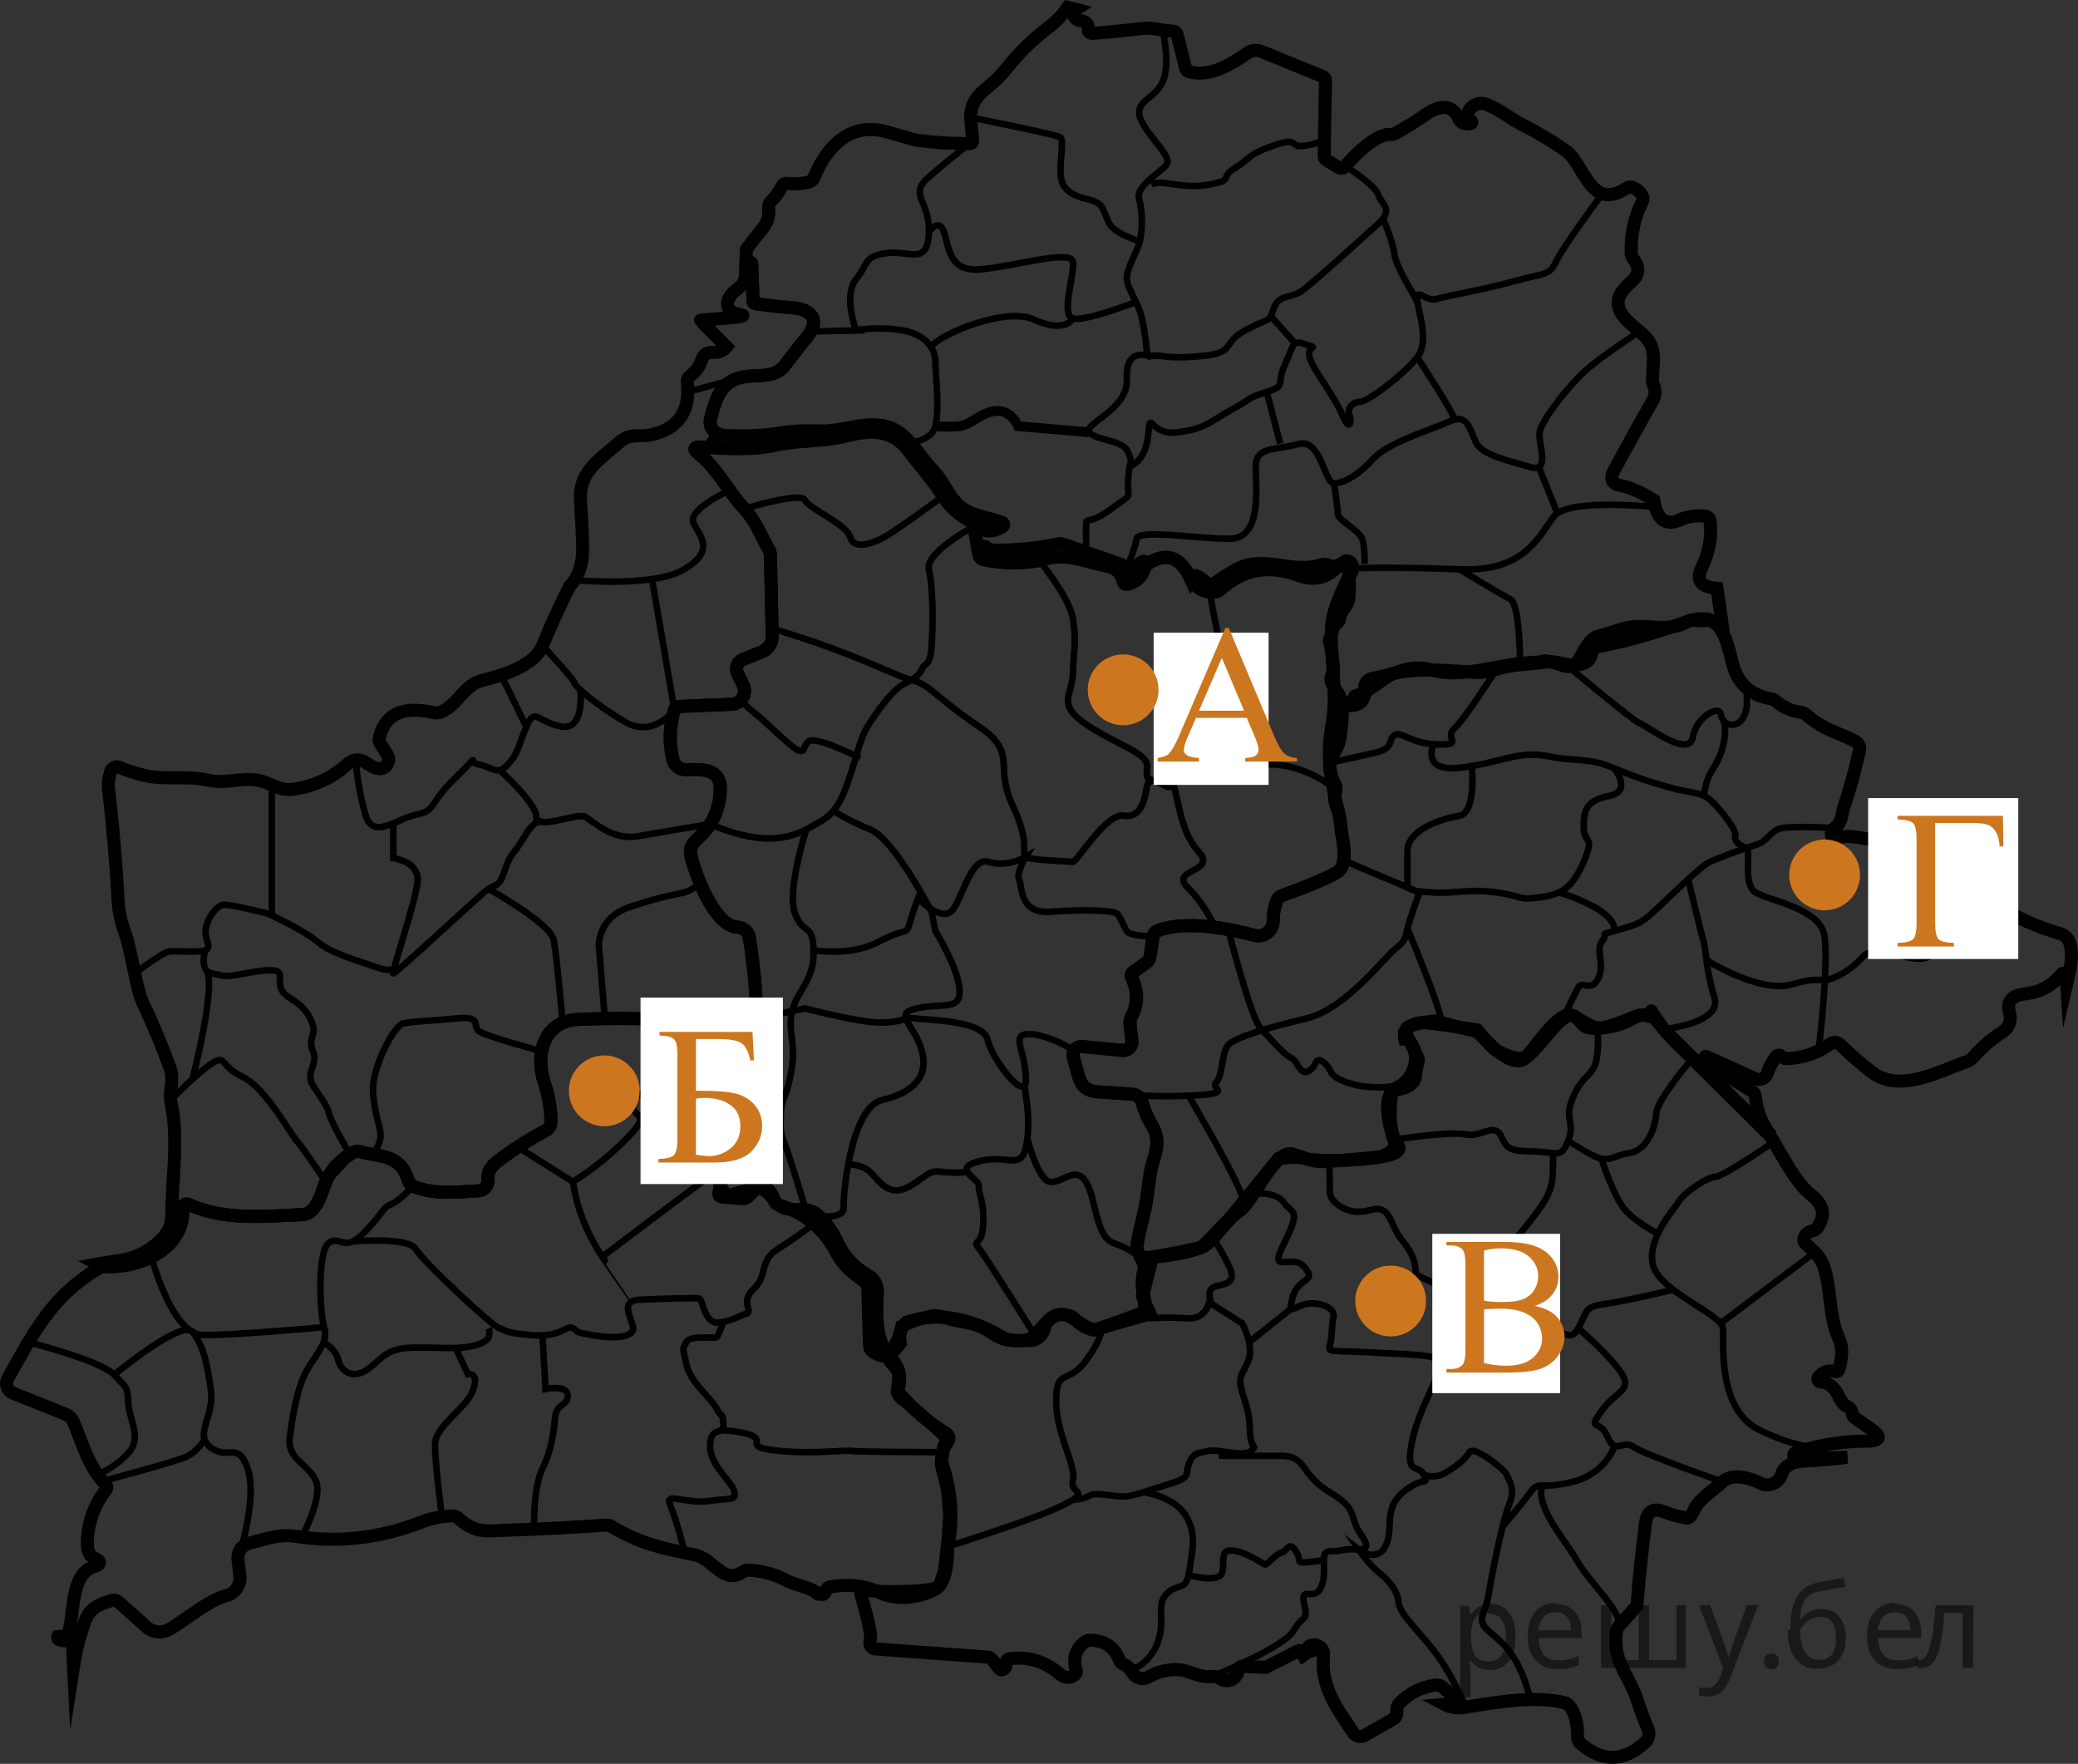 <?xml version="1.0" encoding="utf-8"?>
<!-- Generator: Adobe Illustrator 16.0.0, SVG Export Plug-In . SVG Version: 6.00 Build 0)  -->
<!DOCTYPE svg PUBLIC "-//W3C//DTD SVG 1.1//EN" "http://www.w3.org/Graphics/SVG/1.1/DTD/svg11.dtd">
<svg version="1.1" id="Слой_1" xmlns="http://www.w3.org/2000/svg" xmlns:xlink="http://www.w3.org/1999/xlink" x="0px" y="0px"
	 width="159.198px" height="135.114px" viewBox="270.042 -20.564 159.198 135.114"
	 enable-background="new 270.042 -20.564 159.198 135.114" xml:space="preserve">
<rect x="270.042" y="-20.564" width="159.198" height="135.114" fill="#333333" stroke="none"/>
<path fill="none" stroke="#000000" stroke-miterlimit="10" enable-background="new    " d="M351.848-19.996l0.629,0.156
	c-0.212,0.14-0.253,0.329-0.124,0.569c0.094,0.172,0.236,0.267,0.43,0.285c0.43,0.032,0.64,0.241,0.629,0.629
	c-0.007,0.247,0.111,0.361,0.355,0.344c1.271-0.097,2.543-0.221,3.814-0.371c0.816-0.097,1.435,0.178,2.283,0.199
	c0.176,0.007,0.325,0.13,0.366,0.301l0.64,2.547c0.035,0.144,0.123,0.232,0.263,0.269c1.655,0.43,3.197-0.554,4.471-1.435
	c0.315-0.221,0.723-0.266,1.08-0.118l4.712,1.924c0.12,0.049,0.197,0.166,0.193,0.295l-0.102,5.755
	c-0.004,0.154,0.059,0.272,0.188,0.354l0.908,0.56c0.178,0.112,0.411,0.07,0.537-0.097c0.581-0.769,2.397-2.521,3.418-2.439
	c0.165,0.01,0.318-0.025,0.463-0.108c0.813-0.458,1.601-0.95,2.363-1.478c0.834-0.574,1.892-0.779,2.381,0.264
	c0.097,0.208,0.193,0.342,0.29,0.403c0.161,0.1,0.346,0.136,0.554,0.107c0.266-0.036,0.292-0.133,0.08-0.291
	c-0.157-0.121-0.234-0.204-0.23-0.247c0.034-0.598,0.547-1.056,1.146-1.021c0.111,0.006,0.221,0.029,0.326,0.069
	c1.053,0.398,1.869,1.112,2.719,1.543c1.153,0.58,2.262,1.239,3.326,1.978c1.504,1.047,1.902,4.729,4.707,2.896
	c0.154-0.1,0.316-0.114,0.488-0.043c0.298,0.118,0.525,0.312,0.683,0.58c0.101,0.165,0.107,0.335,0.021,0.511
	c-0.612,1.239-0.894,2.547-0.843,3.923c0.006,0.165,0.061,0.313,0.16,0.446c0.506,0.655,0.457,1.239-0.145,1.751
	c-1.908,1.623-0.812,2.649,0.623,3.815c1.439,1.16,1.01,2.101,0.994,3.659c-0.004,0.183,0.029,0.356,0.097,0.521
	c0.157,0.376,0.124,0.761-0.103,1.155c-0.978,1.712-1.961,3.487-2.949,5.325c-0.344,0.638-0.16,1.022,0.553,1.155
	c0.699,0.132,1.53,0.501,2.494,1.106c0.265,1.573,0.99,2.049,2.176,1.43c0.598-0.212,1.198-0.276,1.8-0.193
	c0.193,0.028,0.305,0.14,0.333,0.333c0.169,1.164-0.048,2.384-0.65,3.659c-0.437,0.921-0.041,1.428,1.188,1.521l0.412,2.862
	c-0.196,0.047-1.248-0.661-1.162-0.478c0.111,0.232-1.257-0.008-1.447,0.121c-1.505,1.016-3.391,0.063-4.997,0.59
	c-0.63,0.205-1.277,0.399-1.94,0.586c-0.165,0.046-0.316,0.133-0.439,0.253c-0.982,0.941-0.903,2.415-2.243,1.981
	c-0.161-0.05-1.271-0.462-1.5-0.333c-0.154,0.086-1.008,0.114-1.188,0.125c-2.332,0.134-5.104,1.224-7.354,0.553
	c-0.659-0.197-1.573-0.293-2.878,0.25c-0.881,0.371-2.013,1.507-2.948,1.717c-0.165,0.035-0.152,0.381-0.214,0.542
	c-0.043,0.111-0.237-0.046-0.334,0.021c-0.168,0.117-0.398,0.078-0.515-0.088c-0.025-0.036-0.044-0.078-0.055-0.121
	c-0.24-0.979-1.18-1.314-0.596-2.127c0.093-0.13-0.182-2.24-0.293-2.351c-0.1-0.104,0.475-1.313,0.313-1.292
	c-0.359,0.05,0.417,0.02,0.439-0.427c0.01-0.199,0.078-0.399,0.192-0.563c0.691-0.975,0.513-0.848,0.584-2.037
	c0.011-0.165-0.06-0.739,0.065-0.844c0.129-0.107,0.188-0.306,0.178-0.597c-0.012-0.258-0.229-0.458-0.487-0.446
	c-0.065,0.003-0.402,0.232-0.462,0.262c-0.913,0.455-0.763-0.182-1.49,0.052c-2.148,0.683-4.325-0.736-6.281,0.252
	c-0.627,0.319-1.336,0.767-2.128,1.344c-0.054,0.04-0.131,0.031-0.177-0.021c-0.717-0.784-1.179-0.958-1.387-0.521
	c-0.795-1.752-1.943-2.094-3.444-1.026c0.021-0.498-0.29-0.397-0.935,0.301c-0.137,0.148-0.369,0.158-0.517,0.021
	c-0.003-0.003-0.007-0.006-0.011-0.01l-0.316-0.316c-0.025-0.024-0.055-0.043-0.086-0.054l-4.379-1.542
	c-0.154-0.054-0.313-0.064-0.474-0.032c-1.634,0.333-3.284,0.49-4.954,0.473c-0.188,0-0.414-0.129-0.521-0.221
	c-0.119-0.097-0.295-0.08-0.393,0.037c-0.057,0.067-0.076,0.157-0.053,0.242c0.09,0.345,0.265,0.527,0.526,0.549
	c1.318,0.114,2.665,0.175,4.04,0.183c-1.504,0.258-2.953,0.234-4.347-0.07c-0.196-0.043-0.312-0.163-0.344-0.359l-0.44-2.472
	c0.627,0.734,1.375,0.838,2.246,0.312c0.088-0.056,0.114-0.172,0.059-0.26c-0.023-0.037-0.059-0.065-0.102-0.079
	c-0.53-0.168-1.089-0.328-1.677-0.479c-2.278-0.58-2.315-2.085-3.558-3.438c-2.036-2.225-2.401-4.122-6.157-3.391
	c-1.071,0.208-1.776,0.312-2.117,0.312c-1.102,0.011-2.085-0.07-3.208,0.118c-1.469,0.251-3.037,0.32-4.707,0.21
	c-0.554-0.038-0.973-0.517-0.935-1.07c0.005-0.065,0.015-0.13,0.032-0.192c0.264-0.994,0.553-2.22,1.494-2.821
	c1.418-0.902,3.213,0.059,4.223-1.301c0.674-0.902,1.197-1.57,1.569-2.004c1.123-1.295,0.634-2.241-1.042-2.375
	c-0.928-0.075-1.863-0.178-2.806-0.307c-0.122-0.018-0.185-0.088-0.188-0.209l-0.091-2.741c-0.011-0.261-0.099-0.29-0.263-0.086
	c-0.101,0.126-0.174,0.305-0.221,0.538l0.075-1.672c0.391-0.541,0.772-1.035,1.145-1.482c0.494-0.592,0.602-1,0.559-1.72
	c-0.015-0.193,0.05-0.358,0.193-0.494c0.345-0.337,0.62-0.719,0.827-1.145c0.072-0.151,0.232-0.238,0.398-0.215
	c0.563,0.071,1.113,0.037,1.654-0.103c0.193-0.05,0.328-0.166,0.403-0.349c1.048-2.553,2.918-4.267,5.62-3.477
	c1.408,0.411,2.17,0.625,2.284,0.639c1.321,0.172,2.654,0.255,3.997,0.247c0.188,0,0.271-0.093,0.253-0.279
	c-0.039-0.451-0.082-0.892-0.129-1.321c-0.241-2.117,1.306-2.472,2.38-3.756c1.113-1.333,1.94-2.316,3.472-3.477
	C350.905-18.865,351.425-19.397,351.848-19.996z"/>
<path fill="none" stroke="#000000" stroke-miterlimit="10" enable-background="new    " d="M324.481,11.509
	c0.264-0.994,0.554-2.22,1.494-2.821c1.418-0.903,3.213,0.059,4.223-1.301c0.674-0.902,1.197-1.57,1.569-2.004
	c1.123-1.295,0.634-2.241-1.042-2.375c-0.928-0.075-1.863-0.178-2.805-0.307c-0.122-0.018-0.186-0.088-0.188-0.209l-0.091-2.741
	c-0.012-0.261-0.1-0.29-0.264-0.086c-0.101,0.126-0.174,0.305-0.221,0.538c0.075,1.37-0.779,1.16-1.252,2.058
	c-0.161,0.312-0.17,0.588-0.027,0.827c0.129,0.212,0.41,0.356,0.844,0.436c1.426,0.258-4.17,0.412-2.787,0.462
	c0.369,0.015,0.436,0.163,0.199,0.446l1.569,1.567c-0.236,0.29-0.54,0.434-0.913,0.43c-1.387-0.016-0.561,0.803-1.895,1.819
	c-0.14,0.11-0.215,0.284-0.198,0.462c0.243,2.21-0.659,3.548-2.708,4.014c-1.096,0.253-1.606-0.204-2.596,0.672
	c-1.381,1.23-3.025,2.187-2.88,4.347c0.075,1.157,0.133,2.319,0.172,3.487c0.043,1.325-0.296,2.371-1.016,3.138
	c-0.795,1.587-1.483,3.099-2.063,4.535c-0.623,1.548-3.073,2.273-4.546,2.628c-1.505,0.371-1.832,1.8-3.202,2.439
	c-0.164,0.073-0.347,0.094-0.521,0.06c-1.945-0.414-3.633-0.28-4.223,1.843c-0.055,0.189-0.029,0.367,0.074,0.532l0.554,0.902
	c0.086,0.14,0.106,0.288,0.06,0.446c-0.144,0.473-0.443,0.651-0.898,0.537c-0.746-0.193-1.16-1.037-2.122-0.425
	c-1.235,1.143-2.676,1.82-4.319,2.031c-0.785,0.103-1.36-0.241-2.064-0.516c-1.521-0.602-2.815,0.178-4.416-0.178
	c-1.666-0.37-3.311,0-4.82-0.354c-0.688-0.161-1.351-0.372-1.988-0.634c-0.009-0.004-0.018-0.007-0.027-0.01
	c-0.256-0.085-0.533,0.055-0.617,0.311c-0.165,0.513-0.223,0.971-0.172,1.376c0.337,2.848,0.582,5.704,0.736,8.57
	c0.039,0.741,0.211,1.548,0.516,2.418c0.623,1.8,0.795,4.175,1.451,5.551c0.752,1.579,1.426,3.197,2.02,4.852
	c0.322,0.893-0.123,1.736,0.081,2.703c0.575,2.757,0.043,5.75,0.043,8.565c0.003,0.863-0.44,1.63-1.333,2.3
	c-1.66,1.246-2.622,1.074-4.342,1.402l0.365,0.188c2.735,0.23,6.314-1.273,6.153-4.466c-0.003-0.045,0.006-0.091,0.024-0.133
	c0.065-0.149,0.24-0.218,0.389-0.152c2.881,1.264,5.723,0.914,8.743,0.79c0.881-0.032,1.327-1.123,1.628-2.058
	c0.38-1.179,1.141-2.079,2.283-2.703c0.162-0.089,0.332-0.11,0.511-0.064c1.688,0.457,3.095,0.188,3.708,2.241
	c0.055,0.178,0.18,0.322,0.344,0.397c1.478,0.666,3.461,0.457,5.035,0.365c0.008,0,0.018-0.001,0.025-0.002
	c0.418-0.039,0.723-0.411,0.684-0.831c-0.054-0.607,0.226-1.031,0.72-1.413c1.153-0.881,2.392-1.675,3.714-2.38
	c0.242-0.134,0.394-0.387,0.396-0.661c0.004-0.957-0.164-1.947-0.505-2.972c-0.741-2.24-0.021-4.761,2.596-4.874
	c2.153-0.093,4.306-0.095,6.458-0.005c0.891,0.038,1.508,0.137,1.943,0.463l1.724,0.12c-0.004-0.018-0.011-0.033-0.011-0.051
	c-0.01-0.16,0.112-0.297,0.272-0.307c1.789-0.075,3.396,0.178,3.208-2.294c-0.111-1.494-0.274-2.89-0.489-4.187
	c-0.071-0.449-0.451-0.786-0.908-0.806c-1.687-0.075-3.015-3.552-3.46-5.051c-0.291-0.968-0.15-1.204,0.58-1.897
	c0.975-0.924,1.495-2.081,1.563-3.471c0.091-1.806-1.413-1.66-2.644-1.645c-0.466,0.007-0.873-0.308-0.983-0.758
	c-0.308-1.297-0.271-2.57,0.112-3.82c0.051-0.168,0.164-0.256,0.339-0.263l4.063-0.172c0.138-0.007,0.272-0.041,0.397-0.101
	c0.505-0.244,0.717-0.851,0.473-1.356l-0.43-0.892c-0.01-0.02-0.018-0.039-0.026-0.06c-0.16-0.412,0.044-0.876,0.456-1.037
	l1.419-0.563c0.497-0.198,0.819-0.685,0.806-1.22l-0.14-6.18c-0.007-0.176-0.054-0.339-0.14-0.489
	c-0.645-1.096-0.951-2.111-1.854-3.068c-1.246-1.321-2.047-3.063-3.444-4.169c-0.522-0.416-0.453-0.603,0.21-0.56
	c0.17,0.01,0.323,0.019,0.488,0.029l0.813-1.006C324.638,12.545,324.343,12.024,324.481,11.509z"/>
<path fill="none" stroke="#000000" stroke-miterlimit="10" enable-background="new    " d="M344.604,19.466l0.44,2.472
	c0.032,0.197,0.147,0.317,0.344,0.36c1.394,0.305,2.843,0.328,4.347,0.07c2.043-0.661,3.278,0.097,5.116,0.435
	c0.663,0.126,1.074,0.516,1.235,1.172c0.043,0.179,0.154,0.251,0.334,0.215c0.727-0.15,1.188-0.634,1.386-1.451
	c1.501-1.067,2.649-0.726,3.444,1.026c0.44,0.749,1.051,1.093,1.832,1.032c0.176-0.015,0.33-0.081,0.463-0.199
	c1.708-1.559,3.693-1.92,5.953-1.085c1.129,0.419,2.096,0.238,2.901-0.543c0.241-0.232,0.626-0.228,0.856,0.011
	c0.082,0.084,0.138,0.19,0.159,0.307c0.021,0.104-0.039,0.308-0.183,0.612c-0.617,1.359-1.198,2.498-1.198,4.035
	c-0.005,2.381,0.473,4.702,0.048,7.066c-0.456,2.52-0.069,4.25,0.624,7.162c0.005,1.145,0.843,3.472-0.253,4.105
	c-0.795,0.459-2.199,1.05-4.213,1.773c-0.157,0.055-0.283,0.174-0.349,0.328c-0.208,0.483-0.312,1.017-0.312,1.601
	c0,0.636-0.514,1.15-1.149,1.151c-0.101,0-0.2-0.013-0.296-0.039c-2.134-0.574-5.4-1.145-7.421-0.349
	c-0.183,0.073-0.313,0.239-0.339,0.435l-0.221,1.526c-0.024,0.2-0.119,0.36-0.284,0.479l-0.999,0.714
	c-0.169,0.122-0.208,0.278-0.119,0.468c0.491,1.018,0.48,2.006-0.031,2.966c-0.098,0.184-0.133,0.378-0.107,0.586l0.139,1.279
	c0.038,0.354-0.219,0.671-0.573,0.709c-0.043,0.004-0.087,0.004-0.13,0l-3.105-0.29c-0.352-0.034-0.664,0.223-0.699,0.574
	c-0.008,0.08,0,0.16,0.021,0.237l0.436,1.553c0.193,0.681,0.641,1.046,1.344,1.097l2.734,0.183c0.357,0.025,0.659,0.273,0.752,0.617
	c0.169,0.62,0.434,1.23,0.796,1.833c0.784,1.3,0.016,2.455-0.156,3.563c-0.093,0.623-0.179,1.248-0.258,1.875
	c-0.15,1.198-0.602,2.461-0.773,3.74c-0.018,0.153,0.009,0.309,0.075,0.445l0.414,0.833c0.086,0.174,0.109,0.371,0.064,0.559
	c-0.19,0.756-0.182,1.507,0.026,2.252c0.046,0.176,0.05,0.351,0.011,0.526l-0.118,0.494l-3.487,1.279
	c-0.158,0.058-0.316,0.061-0.479,0.011c-0.494-0.154-0.918-0.425-1.273-0.812c-0.115-0.123-0.263-0.21-0.424-0.253
	c-0.803-0.204-1.416,0.034-1.838,0.715c-0.068,0.57-0.355,0.96-0.859,1.172c-1.183,0.104-1.983,0.03-2.402-0.221
	c-2.58-1.551-5.037-1.935-7.373-1.149c-0.43,0.397-0.585,0.937-0.467,1.617c-0.251,0.369-0.514,0.593-0.79,0.672
	c-0.175,0.054-0.308-0.002-0.397-0.167c-0.764-1.418-0.607-3.058-0.564-4.492c0.014-0.505-0.256-0.975-0.698-1.22
	c-1.067-0.595-1.843-1.424-2.327-2.487c-0.413-0.919-1.305-2.171-1.998-2.429c-1.014-0.373-2.079,0.292-2.902-0.872
	c-0.312-0.44-0.718-0.957-1.462-0.936c-0.094,0.004-0.184,0.038-0.253,0.097l-1.475,0.436c-0.166,0.148-0.422,0.132-0.57-0.037
	c-0.039-0.044-0.417-0.855-0.435-0.911c-0.161-0.538,0.032-1.064,0.419-1.526c0.85-1.018,1.913-2.107,1.519-3.419
	c-0.306-1.025-1.188-1.445-2.095-1.811c-0.372-0.149-0.599-0.529-0.555-0.93c0.156-1.354-0.835-2.72-1.378-4.027
	c-0.06-0.148,1.439-0.46,1.589-0.52c0.028-0.012,0.059-0.019,0.091-0.021c1.789-0.075,3.396,0.178,3.208-2.294
	c-0.111-1.494-0.274-2.89-0.489-4.186c-0.071-0.45-0.451-0.787-0.908-0.807c-1.687-0.075-3.015-3.552-3.46-5.051
	c-0.291-0.967-0.15-1.204,0.58-1.896c0.975-0.925,1.496-2.082,1.563-3.472c0.091-1.806-1.413-1.66-2.644-1.645
	c-0.466,0.007-0.873-0.308-0.983-0.757c-0.308-1.297-0.271-2.57,0.112-3.821c0.051-0.168,0.164-0.256,0.339-0.263l4.063-0.172
	c0.56-0.024,0.995-0.499,0.97-1.059c-0.006-0.139-0.039-0.273-0.1-0.397l-0.43-0.893c-0.193-0.397-0.027-0.877,0.37-1.07
	c0.02-0.009,0.04-0.018,0.06-0.025l1.419-0.564c0.497-0.198,0.819-0.685,0.806-1.22l-0.14-6.18c-0.007-0.176-0.054-0.338-0.14-0.489
	c-0.645-1.096-0.951-2.111-1.854-3.067c-1.247-1.322-2.047-3.063-3.444-4.17c-0.523-0.416-0.453-0.602,0.21-0.559
	c2.025,0.123,3.627,0.269,5.775-0.172c1.785-0.371,3.504-0.231,5.277-0.683c1.945-0.489,3.567-0.505,4.842,1.235
	c0.864,1.183,1.648,1.962,2.552,3.38C342.842,18.322,343.616,18.993,344.604,19.466z"/>
<path fill="none" stroke="#000000" stroke-miterlimit="10" enable-background="new    " d="M342.665,97.955
	c-0.07,1.042-0.027,2.815-1.183,3.337c-1.293,0.584-2.562,0.67-3.804,0.258c-1.111-0.612-2.437-0.803-3.977-0.569
	c-0.223,0.032-0.365,0.166-0.43,0.402c-0.043,0.144-0.139,0.208-0.285,0.193l-0.247-0.026c-0.731-0.603-1.649-0.624-2.456-1.054
	c-0.881-0.469-1.834-0.729-2.858-0.779c-0.179-0.011-0.343,0.034-0.489,0.135c-1.461,0.999-2.268-1.021-3.638-1.301
	c-2.466-0.499-4.202-0.859-6.41-2.182c-0.14-0.083-0.302-0.121-0.462-0.107c-2.439,0.176-4.879,0.303-7.318,0.382
	c-1.65,0.054-2.633,0.328-3.949-0.908c-0.128-0.12-0.299-0.185-0.474-0.177c-0.842,0.024-1.658,0.193-2.45,0.505
	c-3.102,1.211-6.294,1.563-9.575,1.059c-1.295-0.199-2.278,0.241-3.472,0.505c-0.588,0.131-0.982,0.688-0.913,1.289l0.146,1.23
	c0.079,0.691-0.359,1.336-1.032,1.516c-1.44,0.376-3.122,1.881-4.39,2.59c-0.563,0.315-1.26,0.239-1.736-0.188l-2.148-1.919
	c-0.144-0.129-0.309-0.166-0.494-0.112c-1.043,0.295-1.736,0.591-2.117,1.709c-0.38,1.096-0.656,2.199-0.828,3.31l-0.08-1.634
	c-0.008-0.196-0.111-0.293-0.313-0.29c-0.615,0.021-0.887-0.086-0.811-0.322l0.473-0.049c0.197-0.021,0.32-0.127,0.371-0.316
	c0.419-1.537,0.15-4.423,1.891-4.981c0.605-0.193,0.62-0.423,0.043-0.688c-0.369-0.169-0.542-0.584-0.521-1.247
	c0.058-1.482,0.53-2.801,1.419-3.954c0.114-0.15,0.107-0.292-0.021-0.425c-1.307-1.349-1.747-3.105-2.456-4.782
	c-0.117-0.275-0.341-0.494-0.624-0.607l-3.997-1.596c-0.413-0.165-0.614-0.634-0.45-1.048c0.014-0.033,0.029-0.065,0.047-0.097
	c1.896-3.386,3.461-6.528,7.249-8.576c2.735,0.231,6.313-1.273,6.152-4.465c-0.008-0.163,0.118-0.302,0.281-0.31
	c0.046-0.002,0.091,0.006,0.132,0.024c2.881,1.263,5.723,0.913,8.743,0.79c0.882-0.032,1.327-1.123,1.628-2.058
	c0.38-1.179,1.141-2.08,2.283-2.703c0.162-0.09,0.332-0.111,0.512-0.064c1.687,0.456,3.095,0.188,3.707,2.24
	c0.055,0.178,0.18,0.323,0.344,0.397c1.479,0.667,3.461,0.457,5.035,0.366c0.418-0.025,0.736-0.386,0.711-0.807
	c0-0.009-0.001-0.018-0.002-0.026c-0.054-0.607,0.226-1.032,0.721-1.413c1.152-0.882,2.391-1.675,3.713-2.381
	c0.242-0.134,0.394-0.386,0.396-0.661c0.004-0.956-0.164-1.946-0.504-2.972c-0.742-2.24-0.021-4.761,2.595-4.873
	c2.153-0.093,4.306-0.095,6.459-0.006c1.763,0.075,2.461,0.382,2.778,2.241c0.179,1.035,0.213,2.066,0.102,3.095
	c-0.033,0.309,0.123,0.607,0.397,0.758l1.886,1.021c0.18,0.097,0.296,0.246,0.35,0.446c0.408,1.569-0.014,2.792-1.268,3.67
	c-0.146,0.104-0.19,0.301-0.103,0.457c0.279,0.479,0.341,0.992,0.183,1.536c-0.068,0.24,0.023,0.371,0.274,0.393l1.558,0.118
	c0.145,0.01,0.283-0.041,0.382-0.14l0.715-0.726c0.134-0.136,0.341-0.166,0.505-0.075c0.412,0.223,0.67,0.568,0.773,1.037
	c0.043,0.193,0.158,0.319,0.345,0.376c1.978,0.609,3.438,1.799,4.384,3.568c0.635,1.188,1.236,1.58,2.225,2.337
	c0.151,0.115,0.229,0.266,0.232,0.452l0.139,4.443c0.004,0.18,0.079,0.324,0.227,0.436c0.305,0.226,0.651,0.354,1.042,0.387
	c0.169,0.015,0.312,0.084,0.43,0.21c0.563,0.584,0.736,1.308,0.521,2.171c-0.043,0.179-0.005,0.34,0.112,0.483
	c1.018,1.203,2.196,2.21,3.536,3.02c0.21,0.129,0.276,0.401,0.149,0.609c-0.007,0.01-0.014,0.021-0.021,0.03
	c-0.44,0.586-0.591,1.225-0.344,1.988C342.937,93.811,343.056,95.842,342.665,97.955z"/>
<path fill="none" stroke="#000000" stroke-width="0.5" stroke-miterlimit="10" d="M359.115-18.261c0,0,0.62,2.594,0,3.969
	s-2.37,1.5-1.62,3s2.416,2.75,1.896,3.375s-2.388,1.625-2.079,2.625s0.248,2.75-0.034,3.5s-0.907,1.875-0.907,2.5
	s0.375,1.125,0.875,2.25s0.685,3.724,0.685,3.724s-1.685-0.599-1.56,1.776s-3.375,3.438-2.875,4.094s2.57,0.531,2.973,1.531
	s0.098,0.5,0,2.125s0.527,0.875-1.348,2.25s-1.875,0.375-1.875,1.375s0,1.898,0,1.898"/>
<path fill="none" stroke="#000000" stroke-width="0.5" stroke-miterlimit="10" d="M371.512-10.043c0,0,0.108,0.375-1.392,0.625
	s-0.375-0.75-2.5,0s-1.75,1-3,1.75s0.125,0.875-2,1.25s-3.526-0.457-4.375,0"/>
<path fill="none" stroke="#000000" stroke-width="0.5" stroke-miterlimit="10" d="M373.12-7.83c0,0,2.25,1.412,2.5,2.162
	s1.25,1.125,0,2.25s-5,4.555-5.875,5.152s-1.75,0.223-2.125,1.348s-0.25,0.625-2.125,1.625s-0.75,1.697-3.125,1.974s-3.5,0-3.5,0
	h-0.94"/>
<path fill="none" stroke="#000000" stroke-width="0.5" stroke-miterlimit="10" d="M392.801-5.732c0,0-3.056,4.124-3.556,5.219
	s-0.875,0.845-3.125,1.47s-5.125,1.125-6,1.375s-1.5-0.875-1.5,0s1,3.193,0,4.472s-3.75,3.403-4.375,3.403s-1.025,0.625-0.825,1
	s0.075,1.5-0.55,0s-2.25-3.432-2.5-4.403s0.875-0.597-0.25-0.972s-0.875-0.125-1.625,1.5s0.176,1.625-1.412,2.125
	s-1.088,0.5-2.713,1.375s-1.875,1.438-4.125,1.719s-2-1.969-2.25,0.281s-1.628,2.375-1.628,2.375"/>
<path fill="none" stroke="#000000" stroke-width="0.5" stroke-miterlimit="10" d="M395.651,4.829c0,0-2.906,1.878-4.156,3.003
	s-3.375,3.813-3.5,4.719s0.875,3.156-0.75,2.656s-3.625-0.875-4.125-1.875s-0.625-2.25-2-1.625s-4.75,1.625-5.875,2.875
	s-2.25,1.875-3,1.875s-1-3.5-2.75-3s-3.25,0.125-3.25,1.75s0.5,5.5-2,5.5s-7-0.75-7.125,0s-0.775,2.343-0.775,2.343"/>
<path fill="none" stroke="#000000" stroke-width="0.5" stroke-miterlimit="10" d="M396.854,18.278c0,0-6.609-0.695-7.734,0.68
	s-2.125,4.311-7.25,4.093s-8.613-0.069-8.613-0.069"/>
<path fill="none" stroke="#000000" stroke-width="0.5" stroke-miterlimit="10" d="M386.495,30.207c0,0,0-4.5-0.75-4.875
	s-3.875-2.282-3.875-2.282"/>
<path fill="none" stroke="#000000" stroke-width="0.5" stroke-miterlimit="10" d="M339.142,13.414c0,0,2.229,0.001,2.563-1.332
	s0-4,0-4.917s-0.625-2.106-2.563-2.428s-3.521,0-3.521,0s-1-2.655,0-3.905s0.583-1.75,2.333-2s3.167,1,3.25-1.583
	s-1.667-2.833,0.083-4.333s3.026-2.482,3.026-2.482"/>
<path fill="none" stroke="#000000" stroke-width="0.5" stroke-miterlimit="10" d="M344.313-11.584c0,0,6.724,1.333,6.974,1.542
	s0,1.458,0,2.625s0.582,1.75,1.958,2.083s1.209,0.667,1.709,1.75s2.442,1.385,2.383,1.588"/>
<line fill="none" stroke="#000000" stroke-width="0.5" stroke-miterlimit="10" x1="332.16" y1="4.829" x2="336.287" y2="4.738"/>
<path fill="none" stroke="#000000" stroke-width="0.5" stroke-miterlimit="10" d="M341.204-2.751c0,0,0.751-1.25,1.167,0
	s0.416,2.916,2.583,2.833s7.157-1.607,7.287-0.595s-0.963,4.095,0,4.345s4.825-1.264,4.825-1.264"/>
<path fill="none" stroke="#000000" stroke-width="0.5" stroke-miterlimit="10" d="M352.241,3.832c0,0-0.591,1.222-3.105,0.028
	c-2.515-0.944-7.953,1.626-7.72,2.243"/>
<path fill="none" stroke="#000000" stroke-width="0.75" stroke-miterlimit="10" d="M353.495,12.552l-5.458-0.469
	c0,0-0.499-1.25-1.666-1.167s-1.964,1.083-2.815,1.167s-1.852,0-1.852,0"/>
<path fill="none" stroke="#000000" stroke-width="0.5" stroke-miterlimit="10" d="M375.998-3.82c0,0,0.705,1.569,0.872,2.735
	s1.701,3.319,1.784,3.757"/>
<path fill="none" stroke="#000000" stroke-width="0.5" stroke-miterlimit="10" d="M378.62,6.804c0,0,3.001,4.577,2.917,4.928"/>
<path fill="none" stroke="#000000" stroke-width="0.5" stroke-miterlimit="10" d="M372.245,16.457c0,0,0.292,1.958,0.292,2.375
	s1.667,1.25,1.875,1.917s0.172,1.875,0.172,1.875"/>
<line fill="none" stroke="#000000" stroke-width="0.5" stroke-miterlimit="10" x1="387.931" y1="15.207" x2="389.355" y2="18.75"/>
<line fill="none" stroke="#000000" stroke-width="0.5" stroke-miterlimit="10" x1="367.083" y1="9.457" x2="368.12" y2="13.414"/>
<line fill="none" stroke="#000000" stroke-width="0.5" stroke-miterlimit="10" x1="322.734" y1="9.457" x2="326.563" y2="8.417"/>
<line fill="none" stroke="#000000" stroke-width="0.5" stroke-miterlimit="10" x1="367.401" y1="3.654" x2="369.266" y2="5.748"/>
<path fill="none" stroke="#000000" stroke-width="0.5" stroke-miterlimit="10" d="M325.933,16.992c0,0-3.313,1.506-2.75,2.548
	s1.625,2.126-0.75,3.521s-8.381,0.808-8.381,0.808"/>
<path fill="none" stroke="#000000" stroke-width="0.5" stroke-miterlimit="10" d="M319.992,23.795l1.716,10.023
	c0,0-1.589,2.181-3.755,0.931s-3.887-2.75-3.901-3s-2.445-2.848-2.445-2.848"/>
<path fill="none" stroke="#000000" stroke-width="0.5" stroke-miterlimit="10" d="M314.502,32.281c0,0,0.369,3.141-1.465,2.805
	s-2-1.53-2.667,0.025s-0.584,1.968-1.417,2.887s-1.225,0.165-2.237,0s0.399-1.081-1.765,1.002s-1.415,2.5-2.998,2.833
	s-3.332,2-3.916,0s-0.759-4.173-0.759-4.173"/>
<path fill="none" stroke="#000000" stroke-width="0.5" stroke-miterlimit="10" d="M290.872,39.576v9.922c0,0-3.252-0.833-3.752-0.75
	s-1.333,1.166-1.333,2.083s0.917,1.5-1,1.5s-1.666-0.167-2.5,0.333s-1.926,1.342-1.926,1.342"/>
<path fill="none" stroke="#000000" stroke-width="0.5" stroke-miterlimit="10" d="M300.173,42.506v2.659
	c0,0,1.864,0.253,1.864,1.626s-2.062,7.224-1.864,7.215s6.03-5.416,6.947-6.212s1.083-0.184,1.583-1.657s0.583-1.044,1.5-2.592
	s1.403-1.141,1.403-1.141"/>
<path fill="none" stroke="#000000" stroke-width="0.5" stroke-miterlimit="10" d="M307.473,47.53c0,0,4.73,2.636,4.98,3.886
	s0.667,6.039,0.667,6.039h3.258l-0.452-5.539c0,0-0.139-2.167,2.361-3s3.332-0.908,4.166-1.121s1.188-0.801,1.188-0.801"/>
<path fill="none" stroke="#000000" stroke-width="0.5" stroke-miterlimit="10" d="M311.952,60.082c0,0-4.723-1.25-5.236-1.667
	s0.317-1.172-1.765-0.961s-3.249,0.211-3.999,0.378s-2.416,3.417-2.333,5.167s0.583,2.75,0.583,3.417s-0.586,1.454-0.586,1.454
	s-1.271-0.963-1.759,0s-1.86,2.111-1.86,2.111s-1.629-2.481-2.212-3.148s-2.416-4.084-4.166-4.917s-1.25-1.666-2.25-1.083
	s-3.248,2.867-3.248,2.867"/>
<path fill="none" stroke="#000000" stroke-width="0.5" stroke-miterlimit="10" d="M285.756,52.224c0,0-0.471,1.625,0.529,1.783
	s0.666,0.342,2.5,0s2.5-0.325,2.667,0s-0.334,1.241,0.833,1.908s1.583,1.5,1.75,2.167s-0.417,0.917,0,1.917
	s-0.688,1.583,0.031,2.667s1.052,1.5,1.219,2.167s1.572,3.037,1.572,3.037"/>
<path fill="none" stroke="#000000" stroke-width="0.5" stroke-miterlimit="10" d="M290.575,49.424c0,0,2.711,1.242,3.794,2.159
	s3.028,1.408,4.416,1.917s1.477,0,1.477,0"/>
<path fill="none" stroke="#000000" stroke-width="0.5" stroke-miterlimit="10" d="M293.191,97.115c0,0,1.616-2.986,1.044-4.261
	c-0.573-1.274-2.185-1.639-1.994-3.233c0.191-1.595,0.561-3.957,1.356-5.3c0.795-1.344,1.634-2.11,1.276-3.226
	s-0.515-5.876,0.375-6.465c0.889-0.589,1.164,0.799,2.688-0.765s1.415-1.943,2.05-2.167c0.635-0.225,1.906-1.61,1.906-1.61"/>
<path fill="none" stroke="#000000" stroke-width="0.5" stroke-miterlimit="10" d="M281.483,75.121c0,0,1.563,6.586,4.162,6.586
	s9.229-0.611,9.229-0.611"/>
<path fill="none" stroke="#000000" stroke-width="0.5" stroke-miterlimit="10" d="M272.215,82.253c0,0,5.572,1.413,6.572,2.496
	s1,0.832,1.083,2.166s1.083,2.668,0,3.834s-2.342,1.661-2.342,1.661"/>
<path fill="none" stroke="#000000" stroke-width="0.5" stroke-miterlimit="10" d="M278.787,84.749c0,0,5.2-4.311,6.017-3.28
	s1.149,2.53,1.399,4.53s-1.334,3.333,0,4.333s2.084-0.583,2.834,1.667s-0.762,6.917-0.762,6.917"/>
<path fill="none" stroke="#000000" stroke-width="0.5" stroke-miterlimit="10" d="M277.903,92.887c0,0,5.634-1.471,6.467-1.888
	s1.275-1.19,1.275-1.19"/>
<path fill="none" stroke="#000000" stroke-width="0.5" stroke-miterlimit="10" d="M297.06,74.533c0,0,4.274-0.373,4.834,0.588
	s5.939,5.993,6.416,6.061s-0.022,0.317,2.394,0.525s2.75-0.843,3.25-0.525s0.043,0.288,1.604,0.553s2.812,0.136,2.979-0.425
	s-1.25-2.227,0.5-2.311s4.378-0.168,4.605-0.084s0.395,1.918,1.395,1.834s1.584-0.5,2.167-0.667s-0.5-0.919,0.583-1.918
	s0.416-2.171,1.833-3.043s2.755-1.939,2.755-1.939"/>
<path fill="none" stroke="#000000" stroke-width="0.5" stroke-miterlimit="10" d="M323.74,61.498c0,0-5.537,1.417-5.287,2.584
	s1.582,0.583-0.584,2.75s-3.916,3.047-3.916,3.148s0.271,2.922,2.425,6.019s2.153,3.097,2.153,3.097"/>
<line fill="none" stroke="#000000" stroke-width="0.5" stroke-miterlimit="10" x1="309.71" y1="67.303" x2="313.953" y2="69.981"/>
<path fill="none" stroke="#000000" stroke-width="0.5" stroke-miterlimit="10" d="M316.184,75.706c0,0,8.167-6.207,8.76-6.499"/>
<path fill="none" stroke="#000000" stroke-width="0.5" stroke-miterlimit="10" d="M294.837,82.253c0,0,0.95,0.536,1.116,1.349
	s1.084,1.563,2.25,0.729s1.381-1.667,3.69-1.667s2.477,0.083,3.56,0s1.873-0.429,2.02-0.798s0-0.685,0-0.685"/>
<path fill="none" stroke="#000000" stroke-width="0.5" stroke-miterlimit="10" d="M304.951,82.694l0.932,2.002
	c0,0,0.903-0.198,0.403,1.219s-2.917,2.731-2.917,4.199s0.533,5.515,0.533,5.515"/>
<path fill="none" stroke="#000000" stroke-width="0.5" stroke-miterlimit="10" d="M311.606,81.707l0.225,4.124
	c0,0,1.705-0.333,1.705,0.5s-0.847,0.582-0.965,1.666s-0.228,2.417-0.965,3.917s-0.653,4.66-0.653,4.66"/>
<path fill="none" stroke="#000000" stroke-width="0.5" stroke-miterlimit="10" d="M325.458,80.689c0,0-0.357,1.047-0.515,1.178
	s-2.074-0.191-2.324,0.387s-0.334,0.161,0,1.661s1.898,2.586,2.324,3.418s0.437,0.165,0.515,1.165s-0.935,0.065-1.012,1.616
	s1.673,2.801,1.84,3.551s-0.137,0.5-1.943,0.75s-3.433-0.751-2.953,0.333s1.117,3.642,1.117,3.642"/>
<path fill="none" stroke="#000000" stroke-width="0.5" stroke-miterlimit="10" d="M325.284,88.995c0,0,2.085,0.086,2.585,0.544
	s-0.666,0.792,1.917,1.042s4.917-0.083,5.5,0s6.971,0.095,6.971,0.095"/>
<path fill="none" stroke="#000000" stroke-width="0.5" stroke-miterlimit="10" d="M354.354,81.182c0,0,0.349,0.439-1.067,2.42
	s-2.333,0.564-2.333,3.147s1.574,5,1.287,6.083s1.464,0.749-0.62,1.833s-8.731,3.167-8.731,3.167"/>
<path fill="none" stroke="#000000" stroke-width="0.5" stroke-miterlimit="10" d="M352.241,94.315c0,0,0.713,0.018,1.296-0.315
	s2.084,0.25,3.167,0s0.833-0.25,2.75-0.834s1.333-0.666,1.667-1.583s0.75-0.833,1.5-1s2.666,0.5,3.25,0s0,0-0.058-1.422
	s-0.192-1.745-0.599-3.078s0.072-1.333,0.489-2.48s-0.489-2.789-0.489-2.789l-2.347-1.497c0,0-0.416-0.924,0.084-1.245
	s2-0.07,1.25-1.654c0,0-1.082-2.146-1.332-2.209"/>
<path fill="none" stroke="#000000" stroke-width="0.5" stroke-miterlimit="10" d="M356.37,107.457c0,0,1.624-0.292,2.333-2.125
	s-0.166-2.876,0.709-3.792s1.5-0.082,1.75-1.791s0.582-2.875-0.334-4.292s-3.169-1.715-3.169-1.715"/>
<path fill="none" stroke="#000000" stroke-width="0.5" stroke-miterlimit="10" d="M363.37,107.665c0,0,5.084-2.083,5.792-3.333
	s1.124-0.626,0.791-2.042s0.75-0.207,1.25-1.166s0.126-2.208,0.334-2.625s0.707-0.126,1.416-0.334s2.5,0.417,1.417-1.083
	s-0.124-1.93-2.458-3.34s-1.708-2.785-3.75-2.785s-4.5,0-4.5,0l-0.046-0.344"/>
<path fill="none" stroke="#000000" stroke-width="0.5" stroke-miterlimit="10" d="M361.099,100.088c0,0,2.313,0.663,2.563-0.171
	s-0.208-1.751,0.75-1.709s2.292,0.962,2.5,1.064s0.791-0.772,1.291-0.897s0.543-0.919,1.084-0.168s-0.042,0.978,0.833,0.906
	s1.349-0.191,1.349-0.191"/>
<path fill="none" stroke="#000000" stroke-width="0.5" stroke-miterlimit="10" d="M382.331,110.223c0,0-0.878-2.14-2.044-3.807
	s-3-3.251-3.083-4.167s-0.667-1.666-1.5-2.333s-1.586-1.792-1.586-1.792s1.368,1.068,2.061-0.236s-0.226-2.819,1.358-4.146
	s2.001-0.409,1.584-1.326s-1.459,0.173-0.896-2.58s2.646-5.753,2.063-6.17s-1.082-0.425-5.166-0.629s-3.187,0.133-3.084-1.171
	s0.103-1.304,0.103-1.304s0.48-0.951-1.145-1.247s-2.348,1.315-1.955-0.396s1.955-1.212,0.955-2.399s-2.875,0.75-1.563-1.875
	s0.625-2.188-0.063-3.125s-2.598-0.603-2.598-0.603"/>
<path fill="none" stroke="#000000" stroke-width="0.5" stroke-miterlimit="10" d="M387.288,109.626c0,0-0.501-2.377-1.751-3.877
	s-2.333-1.5-1.833-2.833s0.249-1.001,0.916-4.167s0.834-3.453,1.167-4.435s-0.29-1.731-0.354-1.981s-2.48-2.23-2.813-1.657
	s-1,1.073-1.833,1.573s-1.666,0.167-1.666,0.167"/>
<path fill="none" stroke="#000000" stroke-width="0.5" stroke-miterlimit="10" d="M405.64,67.105c0,0-3.604,2.478-4.187,2.478
	s-2.334,1.168-2.75,1.834s-2.584,3-2,5s5.251,3.698,5.334,4.766s-0.465,6.239,2.833,7.813s4.5,1.253,4.5,1.253"/>
<path fill="none" stroke="#000000" stroke-width="0.5" stroke-miterlimit="10" d="M398.237,78.234c0,0-3.534,0.849-5.2,1.082
	s-1.334,0.517-2.084,1.866s-1.416-0.183-3.665-0.933s-1.428-3.336-1.428-3.336s-0.907,2.003-1.573,2.336s-5.799-2.186-5.799-2.186
	s0.194-1.169-0.931-2.481s-0.867-2.938-2.621-2.438s-3.004-0.76-3.004-1.286s-0.049-2.464-0.049-2.464"/>
<line fill="none" stroke="#000000" stroke-width="0.5" stroke-miterlimit="10" x1="409.129" y1="75.328" x2="401.852" y2="80.813"/>
<path fill="none" stroke="#000000" stroke-width="0.5" stroke-miterlimit="10" d="M402.078,92.958c0,0-6.042-2.073-6.875-2.683
	s-1.417,0.656-2-0.769s-1.584-0.379-0.5-1.943s2.418-1.563,1.584-2.897s-3.334-3.484-3.334-3.484"/>
<path fill="none" stroke="#000000" stroke-width="0.5" stroke-miterlimit="10" d="M393.703,90.276c0,0-0.674,2.059-3.212,2.683
	s-2.535-0.14-3.203,0.784s-2.131,2.62-2.131,2.62"/>
<path fill="none" stroke="#000000" stroke-miterlimit="10" enable-background="new    " d="M398.38,59.234
	c-0.314-0.312-1.43-1.607-1.532-1.758s-0.878-0.278-1.097-0.296s-1.799,0.749-2.781,0.965s-1.656-0.594-2.566-0.938
	s-2.846,2.586-3.413,3.144s-2.461-0.531-2.461-0.531l-1.302-1.349c0,0-1.198-0.307-1.352-0.33s-1.75-0.497-1.906-0.497
	s-1.442,0.173-1.949,0.405s-0.363,0.97-0.363,0.97s0.469-0.031,0.743,0.875s-0.123,2.33-1.381,2.875s-0.407,3.426-0.142,4.124
	s-0.999,1.142-1.131,1.167s-3.124,0.28-3.124,0.28s-1.976,0.028-2.631-0.164s-2.001,0.014-2.001,0.014l-3.62,4.449
	c0,0-2.056,2.184-2.276,2.317s-3.635,0.76-3.728,0.768s-0.741,2.982-0.802,2.965s0.592,1.42,0.592,1.42
	c-0.342,0.027-4.119,1.156-4.325,1.197s-1.546-0.842-1.546-0.842s-0.723-0.539-1.346-0.271s-1.252,1.169-1.627,1.513
	s-0.357,0.408-1.539,0.421s-1.686-0.629-2.462-1.004s-1.968-0.448-2.902-0.765s-1.164-0.006-1.631,0.043s-1.642,0.626-1.642,0.626
	s-0.246,1.048-0.418,1.225s-0.313,1.017-0.452,1.307s0.285,0.364,0.515,0.856s0.04,1.154,0.002,1.565s0.62,0.797,0.62,0.797
	l2.295,1.978l0.946,0.887l-0.279,0.543c0,0-0.24,1.244-0.208,1.435s0.429,1.67,0.454,1.808s0.188,2.028,0.188,2.028l-0.099,1.69
	l-0.307,2.659l-0.361,1.048c0.025,0.61-5.039,0.604-6.102,0.322c0.098,0.773,0.989,3.263,0.77,3.967
	c-0.02,0.062-0.026,0.126-0.02,0.189c0.026,0.26,0.262,0.449,0.523,0.423l8.385,0.615c0.168-0.017,0.335,0.049,0.445,0.177
	c0.158,0.184,0.332,0.403,0.521,0.661c0.118,0.158,0.248,0.188,0.387,0.092c0.126-0.086,0.184-0.206,0.172-0.36
	c-0.024-0.269,0.085-0.419,0.328-0.451c1.419-0.169,2.684,0.228,3.794,1.188c0.179,0.154,0.349,0.234,0.511,0.242
	c0.211,0.011,0.397-0.034,0.559-0.135c0.172-0.107,0.229-0.258,0.172-0.451c-0.254-0.853-0.037-1.553,0.65-2.102
	c0.133-0.104,0.281-0.153,0.445-0.15c1.104,0.019,1.851,0.532,2.241,1.542c0.064,0.161,0.179,0.268,0.344,0.317
	c0.2,0.058,0.417,0.272,0.65,0.645c0.265,0.427,0.824,0.561,1.257,0.301c0.609-0.365,1.312-0.55,2.107-0.553
	c0.982,0,1.639,0.66,2.814,0.526c0.156-0.018,0.314,0.022,0.446,0.112c0.65,0.452,1.344,0.161,1.499-0.617
	c0.04-0.197,0.16-0.29,0.36-0.279l1.704,0.091l2.498-1.263c0.036-0.019,0.077-0.027,0.118-0.025
	c0.118,0.005,0.204,0.096,0.193,0.203c0,0.018,0.024,0.069,0.075,0.155c0.187-0.143,0.376-0.247,0.57-0.312
	c-0.141-0.215-0.188-0.337-0.141-0.365c0.143-0.099,0.315-0.143,0.487-0.125c0.398,0.041,0.688,0.398,0.646,0.797
	c-0.253,2.38,1.037,4.067,2.263,5.927c0.193,0.293,0.582,0.387,0.892,0.215l2.187-1.252c0.166-0.094,0.27-0.271,0.27-0.463
	l0.006-0.273c0-0.183,0.063-0.339,0.188-0.468c0.752-0.784,1.675-1.25,2.768-1.396c0.207-0.029,0.393,0.024,0.553,0.161l1.145,0.978
	c0.172,0.147,0.147,0.229-0.074,0.247l-0.946,0.086c0.462,0.244,0.978,0.321,1.548,0.231c2.391-0.382,5.427-0.945,7.78-0.328
	c0.591,0.43,0.885,1.295,0.882,2.596c-0.004,0.19,0.078,0.374,0.225,0.5c1.631,1.414,3.253,1.413,4.869-0.006
	c0.376-0.329,0.465-0.724,0.269-1.182c-0.29-0.685-0.563-1.419-0.817-2.203c-0.591-1.838-1.869-2.849-1.574-5.143
	c0.021-0.18,0.092-0.337,0.21-0.473l1.364-1.548c0.162-2.1,0.38-4.204,0.656-6.313c0.118-0.906,0.578-1.204,1.381-0.893
	c0.662,0.255,1.203,0.405,1.623,0.452c0.24,0.157,0.481-0.042,0.725-0.597c0.365-0.833,1.483-1.483,2.155-2.128
	c0.73-0.704,2.138-0.307,2.912,0.091c0.071,0.038,0.147,0.068,0.226,0.09c0.611,0.171,1.247-0.189,1.419-0.804
	c0.093-0.337,0.354-0.603,0.784-0.796c0.244-0.107,0.595-0.172,1.053-0.193c1.054-0.05,2.115-0.143,3.188-0.279l-3.972,0.135
	c-0.071,0-0.11-0.034-0.118-0.103l-0.021-0.161c-0.012-0.093,0.044-0.183,0.135-0.215c1.73-0.591,3.521-0.887,5.373-0.887
	c1.186,0,1.288-0.335,0.307-1.005l-1.086-0.741c-0.133-0.09-0.211-0.213-0.236-0.371c-0.047-0.262-0.172-0.438-0.376-0.532
	c-0.169-0.078-0.305-0.191-0.408-0.338c-0.079-0.114-0.147-0.234-0.204-0.36c-0.086-0.189-0.19-0.369-0.313-0.537
	c-0.301-0.401-0.682-0.621-1.145-0.661c-0.039-0.004-0.076-0.018-0.107-0.041c-0.098-0.072-0.119-0.21-0.048-0.308
	c0.319-0.416,0.738-0.563,1.257-0.441c0.166,0.04,0.271-0.021,0.317-0.183c0.28-0.971,0.283-1.746,0.011-2.326
	c-0.811-1.725-0.569-3.697-1.172-5.54c-0.252-0.779-0.832-1.236-1.412-1.763c-0.107-0.101-0.144-0.22-0.107-0.359
	c0.096-0.341,0.308-0.541,0.634-0.603c0.179-0.032,0.318-0.123,0.419-0.273c0.645-0.973,0.414-1.773-0.511-2.493
	c-1.229-0.96-2.269-3.13-3.122-4.509L398.38,59.234z"/>
<path fill="none" stroke="#000000" stroke-miterlimit="10" enable-background="new    " d="M357.436,75.768
	c1.748,0,3.935-0.436,4.747-0.811s1.875-2.188,2.813-2.75s2.715-4.75,4.045-4.375s1.482,0.688,2.844,0.563s6.148-0.143,5.224-1.29
	s-0.425-4.147-0.425-4.147s1.736-0.063,1.806-1.125s0.431-0.938,0-1.75s-0.806-1.625-0.806-1.625s0.502-0.75,1.438-0.688
	s4.083,0.563,4.083,0.563s2.416,3.125,3.666,2.188s2.742-3.5,3.621-3.313s0.316,1.313,2.566,0.938s1.938-0.957,3-0.947
	s-0.25-1.24,1.438,1.072l8.258,8.182c-0.705-0.839-1.115-1.845-1.23-3.021c-0.017-0.166-0.109-0.316-0.252-0.408l-3.687-2.289
	c-0.032-0.021-0.041-0.052-0.026-0.091l0.091-0.221c0.025-0.058,0.066-0.073,0.124-0.048l3.745,1.692
	c0.026,0.012,0.054,0.022,0.081,0.031c0.354,0.108,0.729-0.088,0.838-0.439c0.14-0.444,0.353-0.856,0.639-1.236
	c0.154-0.2,0.319-0.213,0.494-0.037c0.033,0.032,0.066,0.063,0.103,0.091c0.05,0.039,0.107,0.058,0.172,0.054
	c1.272-0.028,2.407-0.405,3.407-1.128c0.235-0.174,0.563-0.148,0.768,0.059c0.789,0.773,1.614,1.486,2.478,2.139
	c2.134,1.602,5.271-0.183,7.243-0.849c0.168-0.062,0.313-0.16,0.436-0.296c0.666-0.767,1.428-1.424,2.283-1.972
	c0.482-0.306,0.702-0.896,0.537-1.445c-0.261-0.86,0.143-1.351,1.209-1.473c1.137-0.125,2.066-0.631,2.789-1.516
	c0.033-0.04,0.082-0.064,0.134-0.068c0.104-0.007,0.193,0.072,0.2,0.176l0.043,0.646c0.273-1.172,0.892-3.455-0.537-3.864
	c-1.294-0.368-2.537-0.877-3.729-1.525c-0.176-0.097-0.276-0.244-0.302-0.44l-0.521-4.481c-0.019-0.147-0.101-0.235-0.247-0.264
	l-1.982-0.354c-0.244,0.179-0.533,0.275-0.867,0.289c-0.741,0.032-1.51-0.688-2.391-0.725c-1.078-0.051-2.289,0.032-3.633,0.247
	c-1.311,0.215-2.16-0.44-3.417-0.049c-0.121,0.036-0.253-0.004-0.333-0.102c-0.075-0.094-0.097-0.199-0.064-0.317
	c0.043-0.144,0.123-0.262,0.242-0.354c0.612-0.468,0.521-1.021,0.703-1.58c0.466-1.386,0.867-2.841,1.204-4.363
	c0.061-0.275-0.069-0.559-0.317-0.693c-1.306-0.703-2.354-0.821-3.74-2.025c-0.139-0.122-0.299-0.193-0.478-0.215
	c-0.677-0.082-1.29-0.356-1.838-0.822c-0.136-0.114-0.29-0.186-0.462-0.215c-1.544-0.269-2.512-1.177-2.902-2.725
	c-0.531-2.105-0.918-4.137-3.658-3.121c-2.2,0.813-4.412,1.436-6.637,1.869c-0.26,0.052-0.456,0.262-0.488,0.521
	c-0.055,0.438-0.364,0.722-0.93,0.854c-0.812,0.188-1.672-0.322-2.537-0.199c-1.375,0.199-2.611,0.162-3.82,0.554
	c-0.598,0.19-1.115,0.271-1.553,0.242c-1.972-0.129-4.605-0.397-6.512,0.123c-0.47,0.129-0.966,0.244-1.489,0.345
	c-0.328,0.064-0.557,0.361-0.532,0.692c0.076,0.996-0.387,1.455-1.386,1.376c-0.219-0.018-0.331,0.084-0.339,0.307
	c-0.011,0.681-0.063,1.357-0.156,2.03c-0.22,1.564-1.12,1.438-0.723,2.899c0.301,1.097,0.53,0.591,0.294,1.645
	c-0.094,0.401,0.287,1.339,0.209,0.934l0.204,0.869c0.006,1.145,0.844,3.471-0.252,4.105c-0.795,0.458-2.199,1.049-4.213,1.772
	c-0.158,0.056-0.285,0.175-0.35,0.328c-0.207,0.483-0.312,1.018-0.312,1.602c0,0.1-0.013,0.199-0.038,0.296
	c-0.164,0.614-0.793,0.979-1.407,0.816c-2.134-0.575-5.4-1.145-7.421-0.35c-0.183,0.073-0.313,0.239-0.338,0.436l-0.221,1.525
	c-0.025,0.201-0.12,0.36-0.285,0.479l-0.999,0.715c-0.169,0.121-0.208,0.277-0.118,0.467c0.49,1.018,0.48,2.007-0.032,2.967
	c-0.097,0.183-0.133,0.378-0.107,0.585l0.14,1.279c0.004,0.043,0.005,0.087,0,0.13c-0.034,0.354-0.35,0.614-0.704,0.579l-3.105-0.29
	c-0.08-0.008-0.16,0-0.237,0.021c-0.34,0.097-0.537,0.45-0.439,0.79l0.435,1.553c0.193,0.681,0.642,1.046,1.343,1.097l2.735,0.183
	c0.358,0.025,0.659,0.273,0.753,0.618c0.168,0.619,0.434,1.23,0.795,1.832c0.785,1.3,0.016,2.455-0.156,3.563
	c-0.093,0.623-0.179,1.248-0.258,1.875c-0.15,1.198-0.602,2.461-0.773,3.74c-0.018,0.154,0.009,0.309,0.075,0.446L357.436,75.768
	l0.192,0.387c0.088,0.174,0.11,0.372,0.064,0.56c-0.189,0.756-0.18,1.506,0.027,2.251c0.047,0.176,0.051,0.352,0.011,0.526
	l-0.118,0.495c0.135,0.045,0.205,0.103,0.237,0.167"/>
<path fill="none" stroke="#000000" stroke-width="0.5" stroke-miterlimit="10" d="M362.745,78.919c0,0-0.188,1.632-1.75,1.507
	s-2.875,0.007-2.875,0.007"/>
<line fill="none" stroke="#000000" stroke-width="0.5" stroke-miterlimit="10" x1="365.739" y1="82.253" x2="368.964" y2="79.676"/>
<path fill="none" stroke="#000000" stroke-width="0.5" stroke-miterlimit="10" d="M388.362,93.238c0,0-0.57,0.157,0,1.657
	s1.861,2.926,2.591,4.244s3.382,3.813,3.133,4.846"/>
<path fill="none" stroke="#000000" stroke-width="0.5" stroke-miterlimit="10" d="M376.885,66.729c0,0,4.22-0.647,5.446-0.397
	s2.232-0.973,2.729,0.17s0.872,1.08,2.622,1.143s1.938,0.549,2.5-0.819s-0.32-1.618,0.309-3.181s1.129-1.563,1.629-2.375
	s0.313-3.056,0.313-3.056"/>
<path fill="none" stroke="#000000" stroke-width="0.5" stroke-miterlimit="10" d="M385.758,77.397c-0.033-0.199,0.638-0.814,0-1.502
	s-0.763-0.125,0.925-2.188s2.25-2.938,2.313-4.25s0-1.694,0-1.694"/>
<path fill="none" stroke="#000000" stroke-width="0.5" stroke-miterlimit="10" d="M399.725,60.478c0,0-2.729,3.167-2.792,4.229
	s-0.688,2.861-2.063,3.056s-1.563,0.938-3.125,0s-1.563-0.938-1.563-0.938"/>
<path fill="none" stroke="#000000" stroke-width="0.5" stroke-miterlimit="10" d="M392.727,68.191c0,0,0.956,3.017,1.894,4.017
	s2.444,1.72,2.444,1.72"/>
<path fill="none" stroke="#000000" stroke-width="0.5" stroke-miterlimit="10" d="M390.183,30.491c0,0,5.083,4.257,5.469,4.341
	s3.761,2.75,4.073,1.083s2.025-2.417,2.127-1.833s0.503,1,1.136,0.833s0.883-1.128,0.883-1.439s0-0.978,0-0.978"/>
<path fill="none" stroke="#000000" stroke-width="0.5" stroke-miterlimit="10" d="M384.688,30.701c0,0-2.402,3.798-3.235,4.548
	s0.833,1.26-1.25,1.213s-2.804-1.046-3.318-0.713s-0.016,1-1.432,1.333s-3.538,0.777-3.538,0.777"/>
<path fill="none" stroke="#000000" stroke-width="0.5" stroke-miterlimit="10" d="M379.868,36.446c0,0-0.998,2.137,2.002,1.804
	s4.464-1.352,6.773-0.884s2.976,0.038,5.06,0.919s3.318,1.214,4.534,1.548s2.216,0.25,2.966,1s1.901,2.167,1.784,2.667
	s0.55,0.75,0.883,0.917s-0.333,2.758,0.667,3.379s4.834,1.205,5.25,3.205s-0.417,8.929-0.417,8.929"/>
<path fill="none" stroke="#000000" stroke-width="0.5" stroke-miterlimit="10" d="M389.812,57.454c0,0,0.808-1.789,1.142-2.372
	s0.943,0.417,1.514-0.667s-0.235-2.167,0.334-2.917s-0.514-0.333,1.236-0.833s1.813-0.583,2.989-1.667s3.345-3.251,4.011-3.542
	s2.584-1.041,3.5-1.291s1.083-1,1.833-1.25s4.219-0.054,4.219-0.054"/>
<path fill="none" stroke="#000000" stroke-width="0.5" stroke-miterlimit="10" d="M402.078,34.632c0,0,0.291,0.51,0,1.814
	s-0.875,1.887-1.125,2.47s-0.391,1.478-0.391,1.478"/>
<path fill="none" stroke="#000000" stroke-width="0.5" stroke-miterlimit="10" d="M393.703,38.284c0,0,1.417,1.754-0.333,2.109
	s-2,1.017-2,2.395s0.917,0.543,0,2.668s-1.796,2.501-3.439,2.73s-1.174-0.097-3.242-0.392s-3.224,0.129-4.979,0
	s-0.81,0.026-2.824-0.801s-3.628-1.537-3.628-1.537"/>
<path fill="none" stroke="#000000" stroke-width="0.5" stroke-miterlimit="10" d="M382.787,37.86c0,0,0.416,3.806-0.917,4.056
	s-4,1-4,2.75s0,2.756,0,2.756l0.917,0.373c0,0-0.75,2.038-0.917,2.788s-0.221,1-0.985,1.583s-3.765,4.577-6.765,5.289
	s-5.5,1.462-6,2.045s-0.382,2.333-0.899,2.833s1.316,0.833-1.434,1s-4.711,0-4.711,0"/>
<path fill="none" stroke="#000000" stroke-width="0.5" stroke-miterlimit="10" d="M377.87,50.582c0,0,2.62,6.19,2.602,7.179"/>
<path fill="none" stroke="#000000" stroke-width="0.5" stroke-miterlimit="10" d="M389.471,47.795c0,0,4.482,1.31,4.232,2.965"/>
<path fill="none" stroke="#000000" stroke-width="0.5" stroke-miterlimit="10" d="M364.138,50.633c0,0,1.731,6.794,2.481,7.581
	s1.856,2.077,2.345,2.265s0.654,1.352,1.321,1.02s0.45-1.248,1.184-0.665s0.169,1,1.951,1.583s3.952,0.196,4.45,0"/>
<path fill="none" stroke="#000000" stroke-width="0.5" stroke-miterlimit="10" d="M361.099,63.368c0,0,4.443,7.5,4.17,8.169"/>
<path fill="none" stroke="#000000" stroke-width="0.5" stroke-miterlimit="10" d="M327.071,18.419c0,0,4.3-1.337,4.633-0.67
	s3.195,1.833,3.473,2.833s1.693,0.5,2.61,0s4.496-3.13,4.496-3.13"/>
<path fill="none" stroke="#000000" stroke-width="0.5" stroke-miterlimit="10" d="M345.037,19.54c0,0-4.166,2.167-3.833,3.521
	s0.327,4.354,0.205,5.937s-0.533,1.155-0.744,1.703s-0.878,0.881-1.378,1.131s-1.167,0.896-2.25,2.448s-0.888,1.552-1.86,4.552
	s-1.644,3.162-3.017,3.956s-2.789,1.055-4.539,0.758s-3.175-0.989-3.175-0.989s-3.659,0.608-5.576,0.941s-3.417-1.167-4-1.5
	s-3.75,1.083-3.75,0s-2.811-3.57-2.811-3.57"/>
<path fill="none" stroke="#000000" stroke-width="0.5" stroke-miterlimit="10" d="M349.136,21.73c0,0,2.81,3.269,3.105,5.102
	s0.037,2.417,0,4.167s-1.372,2.423,1.254,4.086s4.577,2.068,4.435,3.199s0.152,0.62,1.255,1.292s0.477-1.244,1.248,2.006
	s1.938,3.083,1.771,3.875s-2.378,0.792-1.105,2.042s2.091,3.083,2.091,3.083"/>
<path fill="none" stroke="#000000" stroke-width="0.5" stroke-miterlimit="10" d="M362.638,24.286c0,0,1.302,8.109,2.643,9.994
	s1.803,3.717,1.803,3.717"/>
<path fill="none" stroke="#000000" stroke-width="0.5" stroke-miterlimit="10" d="M371.915,39.576c0,0-3.059-2.423-6.635-1.292
	s-7.208,0.453-7.351,1.292s-0.391,2.589-1.767,2.339s-3.635,3.582-3.922,3.541s-3.286-0.125-3.62-0.375s0.374-1.083-1.021-4
	s0.438-3.994-2.563-5.997s-3.832-3.212-4.916-3.482s-2.555-1.055-5.444-2.163s-5.485-1.859-5.485-1.859"/>
<path fill="none" stroke="#000000" stroke-width="0.5" stroke-miterlimit="10" d="M331.817,42.97c0,0-1.53,4.715-0.863,6.454
	s1.34,0.612,1.42,2.8s-1.173,3.056-1.588,4.455s0.082,2.366,0,3.799s-0.583,2.926-0.749,3.221s-0.334,2.379,0,3.045
	s1.834,5.712,1.834,5.712s2.861,0.62,2.806-0.546s0.611-7.674,2.944-8.212s3.588-1.754,3.044-3.771s-2.295-2.815-0.378-3.25
	s3.37,0.232,3.269-1.434s-1.852-4.485-1.852-4.485l-0.295-1.482c0,0-2.876-5.583-4.707-6.308s-2.8-1.434-2.8-1.434"/>
<path fill="none" stroke="#000000" stroke-width="0.5" stroke-miterlimit="10" d="M326.673,57.761l5.031-1.082
	c0,0,3.833,1.015,5.583,1.082s2.084-0.431,2.917-0.307s5.167,0.124,5.5,1.624s3.042,5.083,2.938,2.917s-1.057-3.166,0.003-3.333
	s3.661,1.014,3.642,1.385"/>
<path fill="none" stroke="#000000" stroke-width="0.5" stroke-miterlimit="10" d="M349.313,81.707c0,0-3.693-5.921-4.276-6.65
	s0.251-0.021,0.334-1.875s-0.418-2.331-0.334-2.885s-2.167-1.335,0-1.902s3.209,0.719,3.604-1.091s0.021-3.651,0-3.897
	s-0.102-0.83-0.102-0.83"/>
<path fill="none" stroke="#000000" stroke-width="0.5" stroke-miterlimit="10" d="M335.024,68.642c0,0,1.01-0.06,1.678,0.565
	s1.418,2.055,3.043,1.09s1.368-1.215,2.538-1.09s1.81,0,1.81,0"/>
<path fill="none" stroke="#000000" stroke-width="0.5" stroke-miterlimit="10" d="M348.751,66.66c0,0,0.819,3.302,1.803,3.32
	s1.899-1.269,2.691,0s0.708,4.185,2.125,4.685s1.876,1.041,1.876,1.041"/>
<path fill="none" stroke="#000000" stroke-width="0.5" stroke-miterlimit="10" d="M332.374,52.224"/>
<path fill="none" stroke="#000000" stroke-width="0.5" stroke-miterlimit="10" d="M332.374,52.224c0,0,2.829,0.508,4.996-0.65
	s2.083-0.414,2.375-1.453s0.625-1.857,0.625-1.857s1.706,1.709,2.52,1.014s1.481-4.279,2.897-3.82s2.834-0.375,2.834-0.375
	s-0.751,1.252-0.501,1.709s-0.05,2.681,2.434,2.486s4.816-0.096,5.066,0.146s0.494,0.931,0.747,1.336s2.009,0.409,2.009,0.409"/>
<path fill="none" stroke="#000000" stroke-width="0.5" stroke-miterlimit="10" d="M335.933,37.513c0,0-2.472-1.282-3.559-1.356
	s-0.253,1.652-1.837,0.289s-1.834-1.717-2.417-2.165s-1.049-0.922-1.049-0.922"/>
<path fill="none" stroke="#000000" stroke-width="0.5" stroke-miterlimit="10" d="M397.495,58.27c0,0,4.529-0.438,3.89-2.438
	s-0.63-3.642-0.822-4.258s-1.188-4.782-1.188-4.782"/>
<rect x="319.115" y="55.855" fill="#FFFFFF" width="10.906" height="14.283"/>
<path fill="none" stroke="#000000" stroke-width="0.5" stroke-miterlimit="10" d="M400.78,52.985c0,0,4.092,2.597,6.59,1.847
	s2.125,0.164,3.875-0.855s1.266-1.639,2.695-1.642s3.43,1.28,4.555-0.111s0.875-1.063,1.5-2.103s3.478-3.983,3.478-3.983"/>
<rect x="379.773" y="73.953" fill="#FFFFFF" width="9.788" height="12.2"/>
<rect x="413.163" y="40.571" fill="#FFFFFF" width="11.501" height="12.326"/>
<rect x="358.425" y="27.903" fill="#FFFFFF" width="8.804" height="11.658"/>
<circle fill="#CC761F" stroke="#CC761F" stroke-width="0.75" stroke-miterlimit="10" cx="316.338" cy="62.996" r="2.338"/>
<circle fill="#CC761F" stroke="#CC761F" stroke-width="0.75" stroke-miterlimit="10" cx="376.582" cy="79.096" r="2.338"/>
<circle fill="#CC761F" stroke="#CC761F" stroke-width="0.75" stroke-miterlimit="10" cx="409.828" cy="46.457" r="2.338"/>
<circle fill="#CC761F" stroke="#CC761F" stroke-width="0.75" stroke-miterlimit="10" cx="356.087" cy="32.28" r="2.338"/>
<line fill="none" stroke="#000000" stroke-width="0.5" stroke-miterlimit="10" x1="310.37" y1="35.111" x2="308.434" y2="31.142"/>
<g>
	<defs>
		<polygon id="SVGID_1_" points="412.604,54.702 426.403,54.702 426.403,38.212 412.604,38.212 412.604,54.702 		"/>
	</defs>
	<clipPath id="SVGID_2_">
		<use xlink:href="#SVGID_1_"  overflow="visible"/>
	</clipPath>
	<g clip-path="url(#SVGID_2_)">
		<path fill="#CC761F" d="M423.485,41.931l0.037,2.34h-0.289c-0.021-0.473-0.121-0.852-0.305-1.137
			c-0.183-0.286-0.406-0.466-0.67-0.542c-0.265-0.076-0.646-0.115-1.146-0.115h-2.816v7.64c0,0.66,0.085,1.078,0.256,1.255
			c0.17,0.177,0.564,0.276,1.182,0.295v0.273h-4.313v-0.273c0.622-0.02,1.021-0.118,1.193-0.295s0.259-0.595,0.259-1.255v-6.362
			c0-0.66-0.086-1.078-0.259-1.255c-0.173-0.177-0.571-0.276-1.193-0.295v-0.273H423.485z"/>
	</g>
</g>
<g>
	<defs>
		<polygon id="SVGID_3_" points="378.078,87.341 393.258,87.341 393.258,70.85 378.078,70.85 378.078,87.341 		"/>
	</defs>
	<clipPath id="SVGID_4_">
		<use xlink:href="#SVGID_3_"  overflow="visible"/>
	</clipPath>
	<g clip-path="url(#SVGID_4_)">
		<path fill="#CC761F" d="M387.618,79.47c0.697,0.148,1.218,0.384,1.564,0.709c0.479,0.453,0.719,1.006,0.719,1.661
			c0,0.497-0.158,0.973-0.475,1.428s-0.75,0.787-1.301,0.997c-0.551,0.209-1.393,0.313-2.523,0.313h-4.744v-0.273h0.378
			c0.42,0,0.722-0.133,0.904-0.398c0.113-0.172,0.171-0.539,0.171-1.1v-6.466c0-0.62-0.072-1.012-0.215-1.174
			c-0.193-0.217-0.479-0.325-0.86-0.325h-0.378V74.57h4.344c0.811,0,1.46,0.059,1.949,0.177c0.741,0.177,1.307,0.491,1.697,0.941
			s0.586,0.968,0.586,1.554c0,0.502-0.153,0.951-0.46,1.347C388.668,78.985,388.216,79.279,387.618,79.47z M383.734,79.072
			c0.183,0.035,0.392,0.061,0.626,0.078c0.235,0.017,0.493,0.025,0.774,0.025c0.722,0,1.265-0.077,1.627-0.232
			c0.363-0.155,0.642-0.393,0.834-0.712c0.193-0.32,0.289-0.67,0.289-1.049c0-0.585-0.239-1.085-0.719-1.498s-1.179-0.62-2.098-0.62
			c-0.494,0-0.938,0.055-1.334,0.162V79.072z M383.734,83.855c0.573,0.133,1.139,0.199,1.697,0.199c0.895,0,1.576-0.2,2.046-0.602
			s0.704-0.896,0.704-1.487c0-0.389-0.106-0.763-0.318-1.122c-0.213-0.359-0.559-0.642-1.038-0.849s-1.072-0.31-1.779-0.31
			c-0.306,0-0.568,0.005-0.785,0.015c-0.218,0.01-0.393,0.026-0.526,0.052V83.855z"/>
	</g>
</g>
<g>
	<defs>
		<polygon id="SVGID_5_" points="317.668,71.241 331.469,71.241 331.469,54.751 317.668,54.751 317.668,71.241 		"/>
	</defs>
	<clipPath id="SVGID_6_">
		<use xlink:href="#SVGID_5_"  overflow="visible"/>
	</clipPath>
	<g clip-path="url(#SVGID_6_)">
		<path fill="#CC761F" d="M327.694,58.481l0.104,2.185h-0.268c-0.158-0.708-0.401-1.159-0.729-1.351
			c-0.329-0.192-0.913-0.288-1.753-0.288h-1.69v3.964h0.4c1.23,0,2.135,0.078,2.713,0.232c0.578,0.155,1.049,0.452,1.412,0.89
			s0.545,0.964,0.545,1.58c0,0.743-0.277,1.395-0.83,1.956c-0.554,0.562-1.508,0.842-2.861,0.842h-4.255v-0.273
			c0.623-0.02,1.021-0.118,1.193-0.295c0.173-0.178,0.26-0.596,0.26-1.255v-6.362c0-0.507-0.036-0.849-0.107-1.026
			c-0.072-0.177-0.189-0.302-0.353-0.376c-0.163-0.074-0.464-0.123-0.904-0.147v-0.273H327.694z M323.358,67.893
			c0.435,0.068,0.773,0.103,1.016,0.103c0.607,0,1.157-0.201,1.649-0.604c0.491-0.404,0.737-0.963,0.737-1.676
			c0-0.738-0.257-1.286-0.771-1.642c-0.515-0.357-1.167-0.535-1.957-0.535c-0.223,0-0.447,0.02-0.675,0.059V67.893z"/>
	</g>
</g>
<g>
	<defs>
		<polygon id="SVGID_7_" points="356.071,40.526 372.631,40.526 372.631,24.035 356.071,24.035 356.071,40.526 		"/>
	</defs>
	<clipPath id="SVGID_8_">
		<use xlink:href="#SVGID_7_"  overflow="visible"/>
	</clipPath>
	<g clip-path="url(#SVGID_8_)">
		<path fill="#CC761F" d="M365.56,34.423h-3.892l-0.682,1.58c-0.168,0.389-0.252,0.679-0.252,0.871c0,0.152,0.072,0.287,0.219,0.402
			c0.146,0.116,0.46,0.19,0.944,0.225v0.273h-3.165v-0.273c0.42-0.074,0.692-0.17,0.815-0.288c0.252-0.236,0.531-0.716,0.838-1.439
			l3.535-8.237h0.26l3.499,8.326c0.281,0.669,0.537,1.104,0.767,1.303s0.55,0.311,0.96,0.336v0.273h-3.966v-0.273
			c0.4-0.02,0.671-0.086,0.812-0.199c0.142-0.113,0.212-0.251,0.212-0.414c0-0.216-0.099-0.559-0.297-1.026L365.56,34.423z
			 M365.352,33.877l-1.704-4.045l-1.75,4.045H365.352z"/>
	</g>
</g>
<path fill="none" stroke="#000000" stroke-width="0.5" stroke-miterlimit="10" d="M284.792,62.096c0,0,1.903-7.396,1.032-8.372"/>
<g fill-opacity=".5"><path d="m384.2 102.3q0.89 0 1.4 0.62 0.55 0.62 0.55 1.9 0 1.2-0.55 1.9-0.54 0.64-1.4 0.64-0.56 0-0.93-0.21-0.36-0.22-0.57-0.5h-0.054q0.018 0.15 0.036 0.39t0.018 0.4v2h-0.79v-7h0.65l0.11 0.66h0.036q0.22-0.32 0.57-0.53t0.94-0.22zm-0.14 0.67q-0.74 0-1 0.41-0.3 0.41-0.32 1.3v0.15q0 0.89 0.29 1.4 0.3 0.48 1.1 0.48 0.44 0 0.72-0.24 0.29-0.24 0.42-0.66 0.14-0.42 0.14-0.96 0-0.83-0.32-1.3-0.32-0.5-0.98-0.5z"/><path d="m389.2 102.3q0.62 0 1.1 0.27 0.45 0.27 0.68 0.76 0.24 0.49 0.24 1.1v0.48h-3.3q0.018 0.82 0.41 1.3 0.4 0.42 1.1 0.42 0.46 0 0.81-0.081 0.36-0.09 0.74-0.25v0.69q-0.37 0.16-0.73 0.23-0.36 0.081-0.86 0.081-0.68 0-1.2-0.28-0.52-0.28-0.82-0.83-0.29-0.56-0.29-1.4 0-0.79 0.26-1.4 0.27-0.57 0.75-0.87 0.49-0.31 1.1-0.31zm-9e-3 0.65q-0.57 0-0.9 0.37-0.32 0.36-0.39 1h2.5q-9e-3 -0.61-0.29-0.99-0.28-0.39-0.88-0.39z"/><path d="m399.2 102.4v4.8h-6.5v-4.8h0.79v4.2h2.1v-4.2h0.79v4.2h2.1v-4.2z"/><path d="m400.2 102.4h0.85l1 2.7q0.14 0.36 0.24 0.69 0.11 0.32 0.16 0.62h0.036q0.054-0.22 0.17-0.58 0.12-0.37 0.24-0.74l0.98-2.7h0.86l-2.1 5.5q-0.25 0.68-0.66 1.1-0.4 0.4-1.1 0.4-0.22 0-0.38-0.027-0.16-0.018-0.28-0.045v-0.63q0.099 0.018 0.23 0.036 0.14 0.018 0.3 0.018 0.41 0 0.67-0.23 0.26-0.23 0.4-0.62l0.25-0.64z"/><path d="m405.2 106.7q0-0.33 0.16-0.47t0.39-0.14q0.23 0 0.4 0.14 0.17 0.14 0.17 0.47 0 0.32-0.17 0.47-0.16 0.14-0.4 0.14-0.22 0-0.39-0.14t-0.16-0.47z"/><path d="m407.2 104.3q0-1.6 0.48-2.5 0.48-0.89 1.5-1.1 0.58-0.13 1.1-0.22t1-0.18l0.14 0.69q-0.32 0.045-0.71 0.12-0.4 0.063-0.78 0.14-0.39 0.063-0.67 0.13-0.58 0.13-0.93 0.61-0.34 0.48-0.39 1.5h0.054q0.13-0.17 0.34-0.35 0.22-0.18 0.53-0.31 0.32-0.13 0.71-0.13 0.94 0 1.4 0.6 0.48 0.6 0.48 1.6 0 0.8-0.28 1.3t-0.77 0.81q-0.5 0.26-1.2 0.26-1 0-1.6-0.76t-0.59-2.2zm2.2 2.3q0.58 0 0.94-0.38t0.36-1.3q0-0.74-0.28-1.2-0.27-0.43-0.9-0.43-0.4 0-0.72 0.18-0.32 0.17-0.54 0.4t-0.31 0.38q0 0.44 0.063 0.86t0.22 0.75q0.16 0.32 0.44 0.52 0.29 0.19 0.72 0.19z"/><path d="m415.2 102.3q0.62 0 1.1 0.27 0.45 0.27 0.68 0.76 0.24 0.49 0.24 1.1v0.48h-3.3q0.018 0.82 0.41 1.3 0.4 0.42 1.1 0.42 0.46 0 0.81-0.081 0.36-0.09 0.74-0.25v0.69q-0.37 0.16-0.73 0.23-0.36 0.081-0.86 0.081-0.68 0-1.2-0.28-0.52-0.28-0.82-0.83-0.29-0.56-0.29-1.4 0-0.79 0.26-1.4 0.27-0.57 0.75-0.87 0.49-0.31 1.1-0.31zm-9e-3 0.65q-0.57 0-0.9 0.37-0.32 0.36-0.39 1h2.5q-9e-3 -0.61-0.29-0.99-0.28-0.39-0.88-0.39z"/><path d="m421.2 107.2h-0.8v-4.2h-1.4q-0.12 1.5-0.32 2.5-0.21 0.93-0.55 1.3t-0.86 0.42q-0.12 0-0.23-0.018-0.11-9e-3 -0.18-0.045v-0.59q0.054 0.018 0.12 0.027t0.13 9e-3q0.49 0 0.77-1 0.3-1 0.45-3.2h2.9z"/></g></svg>

<!--File created and owned by https://sdamgia.ru. Copying is prohibited. All rights reserved.-->

